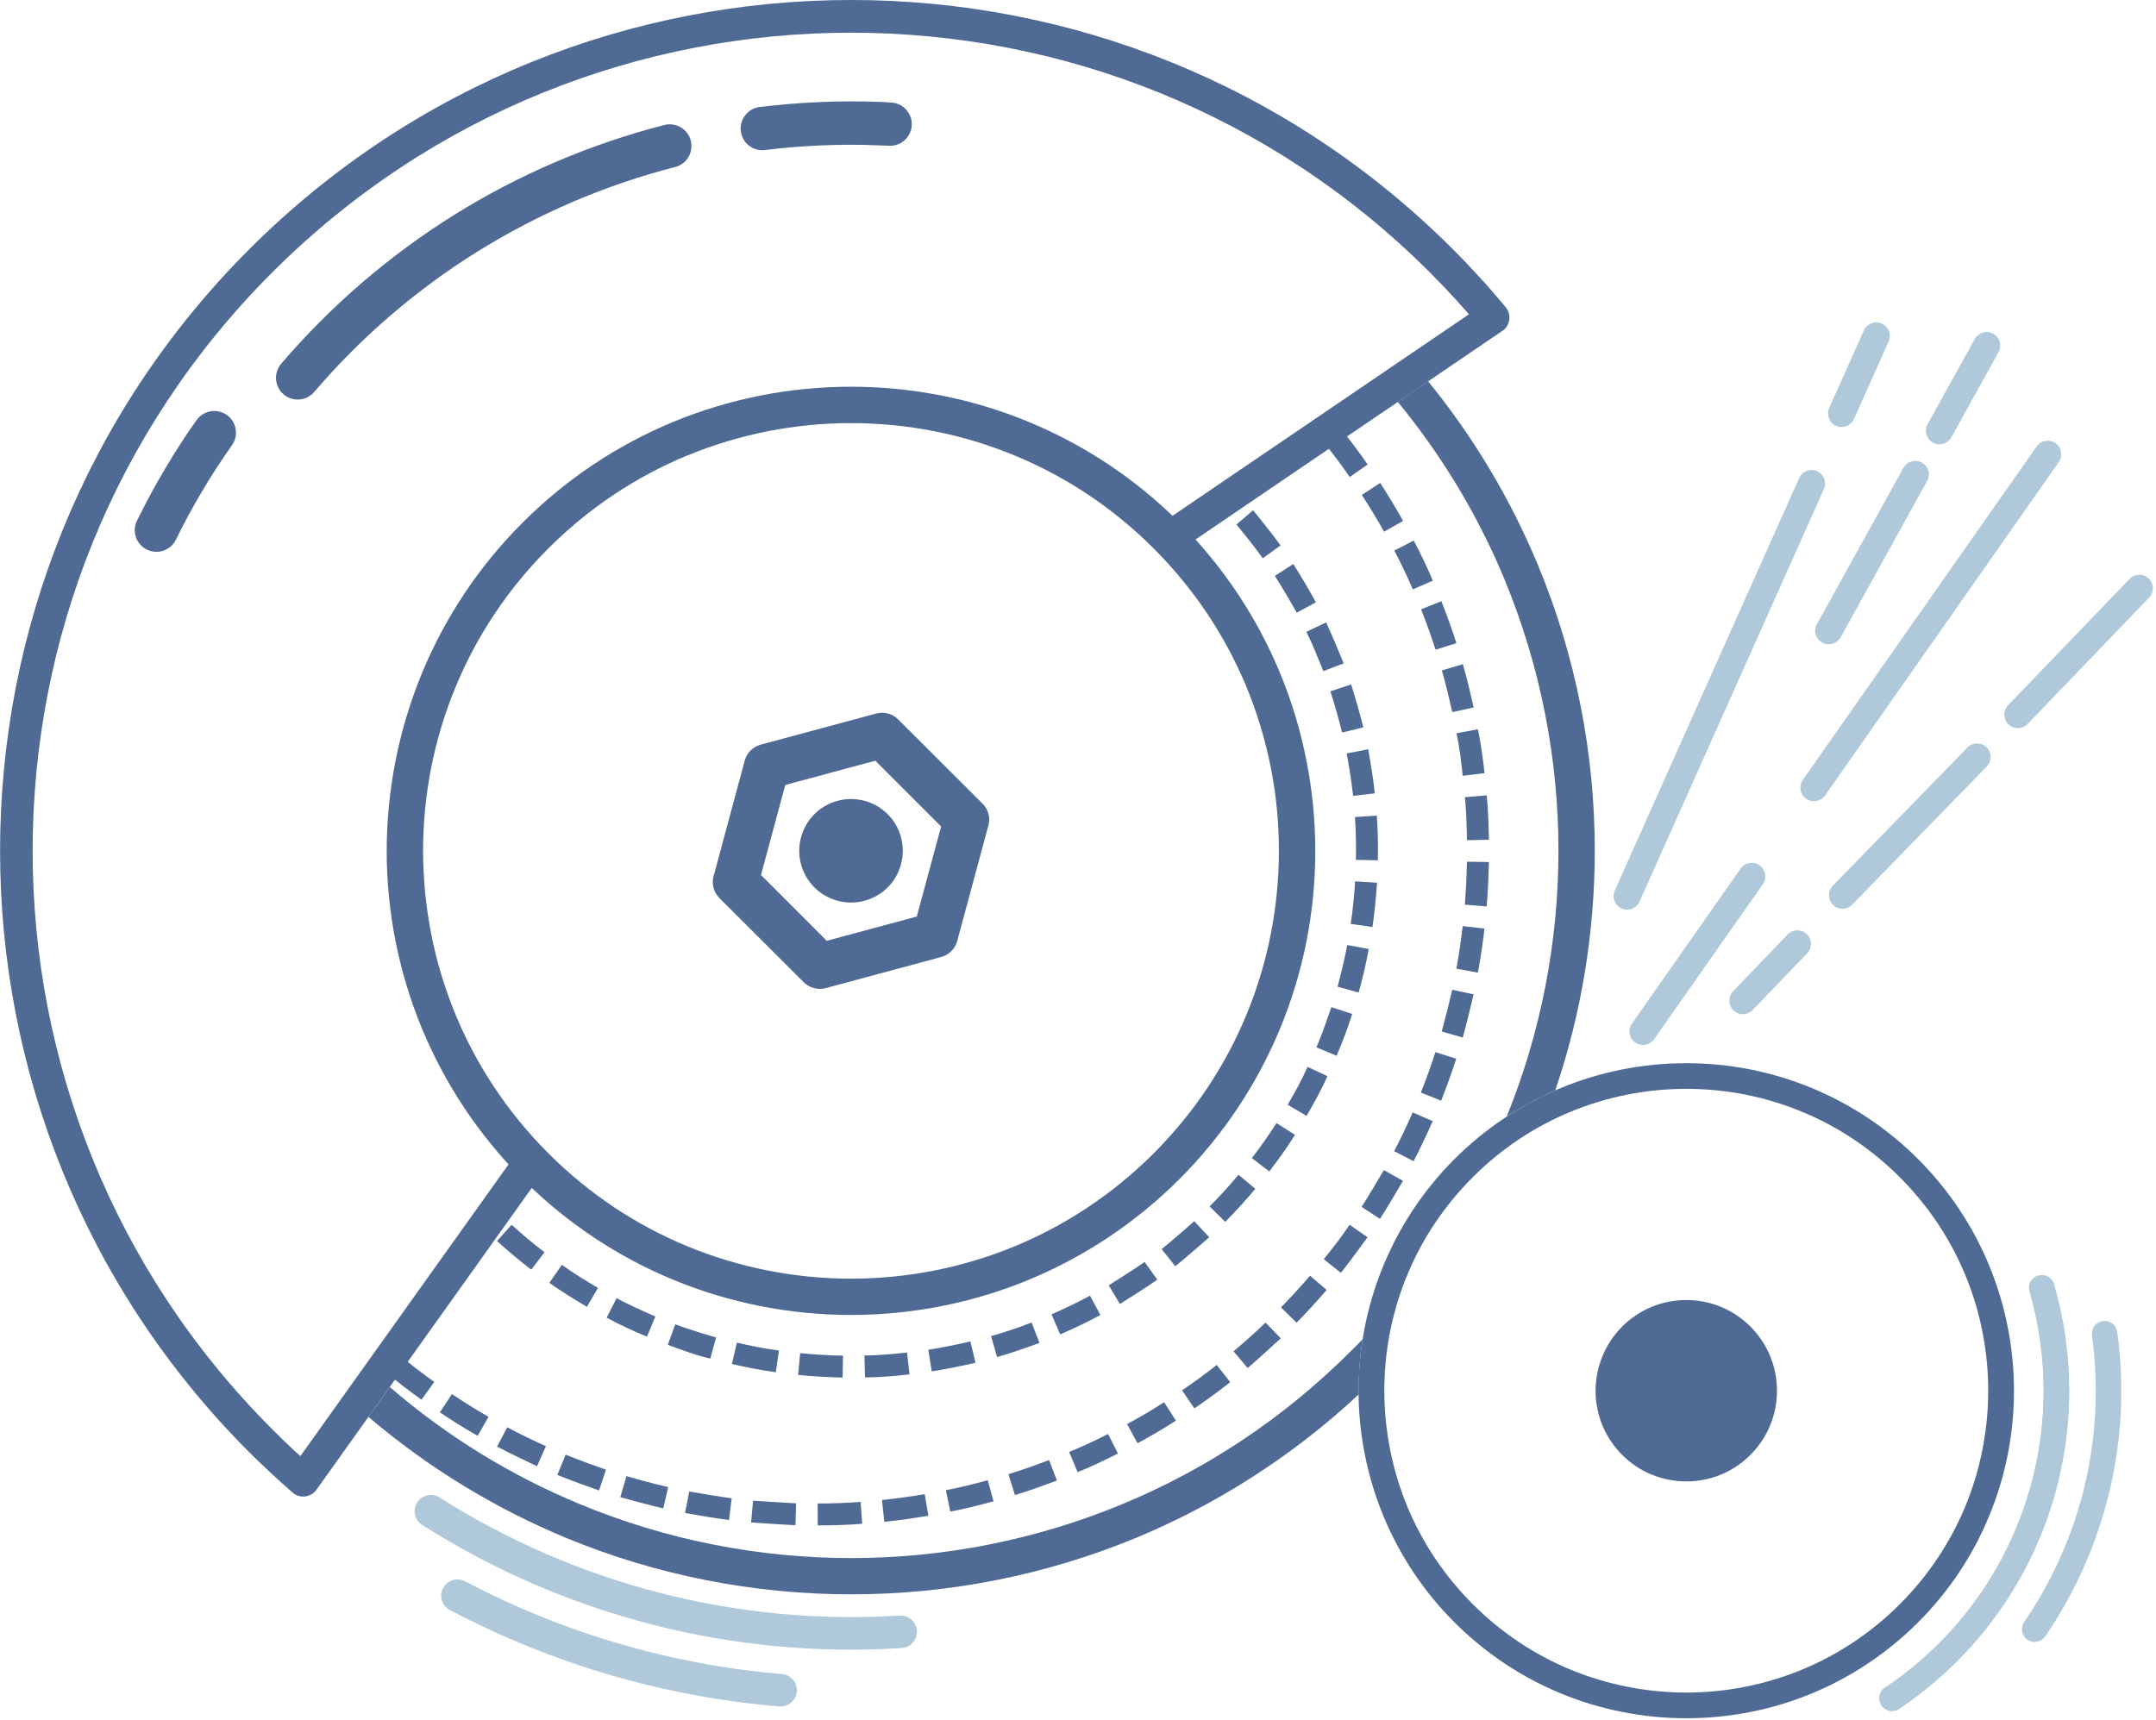 <?xml version="1.0" encoding="UTF-8"?>
<svg width="327px" height="261px" viewBox="0 0 327 261" version="1.1" xmlns="http://www.w3.org/2000/svg" xmlns:xlink="http://www.w3.org/1999/xlink">
    <title>katalog new1</title>
    <g id="Page-1" stroke="none" stroke-width="1" fill="none" fill-rule="evenodd">
        <g id="katalog-new1" transform="translate(0.01, -0)" fill-rule="nonzero">
            <path d="M207.42,70.47 C206.18,68.65 204.76,66.79 203.37,65.06 L200.79,67.15 C202.13,68.8 203.52,70.62 204.7,72.37 L207.42,70.47 L207.42,70.47 Z M212.8,79.04 L212.8,79.04 C211.72,77.1 210.55,75.15 209.32,73.27 L206.54,75.08 C207.72,76.9 208.85,78.76 209.91,80.66 L212.8,79.03 L212.8,79.04 Z M217.31,88.1 L217.31,88.1 C216.46,86.09 215.44,83.95 214.41,82.01 L211.46,83.53 C212.45,85.42 213.44,87.45 214.27,89.42 L217.31,88.09 L217.31,88.1 Z M220.88,97.56 L220.88,97.56 C220.2,95.41 219.43,93.3 218.6,91.21 L215.53,92.44 C216.33,94.47 217.05,96.49 217.73,98.57 L220.89,97.57 L220.88,97.56 Z M223.5,107.33 L223.5,107.33 C223.01,105.16 222.49,102.91 221.86,100.77 L218.67,101.71 C219.28,103.8 219.78,105.91 220.26,108.04 L223.5,107.33 L223.5,107.33 Z M225.15,117.3 L225.15,117.3 C224.92,115.12 224.59,112.78 224.15,110.64 L220.89,111.24 C221.34,113.18 221.63,115.7 221.84,117.7 L225.14,117.3 L225.15,117.3 Z M225.81,127.4 L225.81,127.4 C225.78,125.22 225.7,122.83 225.48,120.67 L222.17,120.94 C222.39,123.04 222.45,125.35 222.48,127.47 L225.81,127.4 Z M225.47,137.52 L225.47,137.52 C225.66,135.27 225.76,133.04 225.81,130.78 L222.48,130.73 C222.43,132.93 222.33,135.06 222.16,137.25 L225.47,137.52 Z M224.15,147.55 L224.15,147.55 C224.55,145.33 224.89,143.1 225.14,140.88 L221.84,140.5 C221.57,142.68 221.28,144.8 220.88,146.96 L224.15,147.56 L224.15,147.55 Z M221.85,157.41 L221.85,157.41 C222.46,155.2 222.96,153.07 223.49,150.86 L220.25,150.16 C219.75,152.31 219.24,154.37 218.66,156.49 L221.85,157.41 L221.85,157.41 Z M218.58,166.98 L218.58,166.98 C219.4,164.86 220.15,162.79 220.86,160.63 L217.7,159.62 C217.02,161.7 216.3,163.72 215.49,165.76 L218.57,166.99 L218.58,166.98 Z M214.38,176.18 L214.38,176.18 C215.43,174.19 216.37,172.14 217.29,170.09 L214.25,168.77 C213.38,170.75 212.45,172.73 211.44,174.65 L214.39,176.17 L214.38,176.18 Z M209.29,184.92 L209.29,184.92 C210.53,183.01 211.61,181.1 212.78,179.15 L209.88,177.52 C208.76,179.4 207.7,181.24 206.5,183.1 L209.28,184.91 L209.29,184.92 Z M203.36,193.11 L203.36,193.11 C204.79,191.33 206.05,189.54 207.4,187.71 L204.68,185.81 C203.55,187.55 202.07,189.41 200.77,191.04 L203.37,193.11 L203.36,193.11 Z M196.64,200.67 L196.64,200.67 C198.21,199.07 199.73,197.41 201.2,195.7 L198.68,193.54 C197.27,195.19 195.79,196.8 194.27,198.35 L196.64,200.66 L196.64,200.67 Z M189.22,207.55 L189.22,207.55 C190.96,206.07 192.55,204.57 194.24,203.04 L191.93,200.65 C190.38,202.17 188.73,203.61 187.08,205.01 L189.22,207.55 L189.22,207.55 Z M181.15,213.66 L181.15,213.66 C182.99,212.41 184.83,211.08 186.57,209.69 L184.53,207.08 C182.84,208.42 181.06,209.72 179.27,210.93 L181.14,213.66 L181.15,213.66 Z M172.53,218.95 L172.53,218.95 C174.48,217.91 176.48,216.73 178.34,215.53 L176.55,212.73 C174.79,213.89 172.8,215.04 170.93,216.05 L172.52,218.96 L172.53,218.95 Z M163.42,223.35 L163.42,223.35 C165.44,222.54 167.61,221.51 169.55,220.51 L168.05,217.55 C166.18,218.52 164.09,219.5 162.14,220.28 L163.43,223.34 L163.42,223.35 Z M153.92,226.82 L153.92,226.82 C156.08,226.17 158.18,225.41 160.29,224.61 L159.1,221.51 C157.07,222.28 155.01,223.02 152.94,223.65 L153.92,226.82 L153.92,226.82 Z M144.12,229.33 L144.12,229.33 C146.29,228.92 148.54,228.35 150.68,227.77 L149.8,224.57 C147.73,225.14 145.56,225.68 143.45,226.08 L144.12,229.33 Z M134.12,230.87 L134.12,230.87 C136.35,230.67 138.6,230.32 140.8,229.95 L140.24,226.68 C138.1,227.04 135.92,227.36 133.76,227.57 L134.11,230.87 L134.12,230.87 Z M124.02,231.42 L124.02,231.42 C126.19,231.42 128.62,231.37 130.76,231.17 L130.52,227.86 C128.37,228.02 126.16,228.1 124,228.1 L124.02,231.42 Z M113.91,230.98 L113.91,230.98 C116.18,231.12 118.36,231.29 120.64,231.39 L120.73,228.07 C118.53,227.97 116.41,227.81 114.21,227.67 L113.91,230.98 L113.91,230.98 Z M103.89,229.54 L103.89,229.54 C106.13,229.94 108.3,230.31 110.56,230.61 L110.96,227.31 C108.78,227.01 106.7,226.66 104.53,226.28 L103.89,229.54 L103.89,229.54 Z M94.07,227.13 L94.07,227.13 C96.27,227.75 98.38,228.32 100.59,228.85 L101.33,225.61 C99.18,225.11 97.12,224.56 95.01,223.95 L94.07,227.13 Z M84.53,223.77 L84.53,223.77 C86.65,224.62 88.71,225.37 90.85,226.12 L91.9,222.97 C89.82,222.24 87.83,221.52 85.78,220.69 L84.52,223.77 L84.53,223.77 Z M75.38,219.46 L75.38,219.46 C77.39,220.53 79.38,221.46 81.44,222.44 L82.79,219.41 C80.8,218.51 78.86,217.57 76.93,216.54 L75.38,219.47 L75.38,219.46 Z M66.7,214.27 L66.7,214.27 C68.54,215.5 70.49,216.74 72.44,217.83 L74.09,214.95 C72.21,213.89 70.33,212.69 68.54,211.5 L66.71,214.26 L66.7,214.27 Z M58.57,208.24 L58.57,208.24 C60.3,209.65 62.09,211.06 63.92,212.35 L65.86,209.66 C64.09,208.41 62.35,207.05 60.68,205.68 L58.57,208.25 L58.57,208.24 Z" id="Shape" fill="#4F6A95"></path>
            <path d="M206.06,211.56 C195.92,221 184.48,228.25 172.3,233.31 C158.49,239.02 143.79,241.88 129.09,241.88 C114.35,241.88 99.63,239.02 85.83,233.31 C75.17,228.88 65.03,222.76 55.87,214.96 L59.11,210.43 C67.92,218.04 77.68,223.95 87.94,228.2 C101.08,233.65 115.08,236.38 129.09,236.38 C143.06,236.38 157.07,233.65 170.2,228.2 C182.82,222.98 194.65,215.22 204.92,204.94 C205.52,204.36 206.09,203.78 206.67,203.17 C206.25,205.76 206.06,208.38 206.06,211 L206.06,211.57 L206.06,211.56 Z M216.59,57.85 L216.59,57.85 C223.62,66.47 229.19,75.93 233.3,85.84 C239.01,99.63 241.87,114.35 241.87,129.05 C241.87,141.35 239.88,153.64 235.88,165.41 C233.35,166.52 230.89,167.85 228.52,169.38 C233.75,156.47 236.36,142.77 236.36,129.05 C236.36,115.08 233.62,101.07 228.19,87.93 C224.24,78.38 218.83,69.29 211.99,60.97 L216.58,57.84 L216.59,57.85 Z" id="Shape" fill="#4F6A95"></path>
            <path d="M184.22,87.1 C182.98,85.5 181.72,83.98 180.37,82.48 L177.62,84.35 C179.03,85.9 180.31,87.43 181.61,89.1 L184.22,87.09 L184.22,87.1 Z M189.76,95.58 L189.76,95.58 C188.64,93.56 187.46,91.75 186.2,89.83 L183.5,91.71 C184.61,93.55 185.8,95.24 186.88,97.18 L189.77,95.57 L189.76,95.58 Z M193.98,104.78 L193.98,104.78 C193.19,102.66 192.3,100.61 191.32,98.58 L188.36,100.04 C189.3,101.98 190.15,103.93 190.9,105.95 L193.98,104.78 L193.98,104.78 Z M196.82,114.5 L196.82,114.5 C196.34,112.29 195.78,110.14 195.08,107.97 L191.95,108.98 C192.6,111.02 193.15,113.12 193.6,115.2 L196.82,114.49 L196.82,114.5 Z M198.22,124.54 L198.22,124.54 C198.01,122.25 197.83,120.1 197.46,117.82 L194.2,118.38 C194.59,120.5 194.74,122.62 194.93,124.76 L198.22,124.55 L198.22,124.54 Z M198.14,134.66 L198.14,134.66 C198.32,132.41 198.39,130.14 198.35,127.9 L195.05,127.97 C195.09,130.12 195.02,132.25 194.84,134.4 L198.13,134.66 L198.14,134.66 Z M196.61,144.65 L196.61,144.65 C197.11,142.44 197.5,140.26 197.79,138.01 L194.52,137.6 C194.24,139.73 193.86,141.82 193.38,143.93 L196.61,144.65 L196.61,144.65 Z M193.61,154.33 L193.61,154.33 C194.43,152.24 195.16,150.09 195.77,147.93 L192.59,147.05 C192.05,149.07 191.3,151.2 190.54,153.15 L193.61,154.33 L193.61,154.33 Z M189.25,163.47 L189.25,163.47 C190.26,161.7 191.57,159.32 192.31,157.45 L189.3,156.11 C188.43,158.06 187.44,159.98 186.38,161.84 L189.25,163.47 L189.25,163.47 Z M183.58,171.87 L183.58,171.87 C184.96,170.17 186.31,168.21 187.49,166.36 L184.71,164.59 C183.64,166.33 182.27,168.26 180.98,169.83 L183.58,171.87 Z M176.76,179.36 L176.76,179.36 C178.38,177.74 179.93,176.22 181.43,174.47 L178.92,172.32 C177.63,173.94 175.95,175.5 174.48,176.97 L176.75,179.36 L176.76,179.36 Z M168.93,185.78 L168.93,185.78 C170.76,184.48 172.56,183.1 174.26,181.61 L172.1,179.13 C170.46,180.53 168.79,181.84 167.04,183.07 L168.94,185.77 L168.93,185.78 Z M160.25,190.99 L160.25,190.99 C162.26,189.98 164.24,188.86 166.13,187.65 L164.35,184.88 C162.52,186.02 160.69,187.08 158.76,188.05 L160.25,190.99 L160.25,190.99 Z M150.9,194.87 L150.9,194.87 C153.07,194.14 155.09,193.34 157.19,192.43 L155.84,189.41 C153.89,190.3 151.87,191.06 149.84,191.74 L150.9,194.86 L150.9,194.87 Z M141.09,197.34 L141.09,197.34 C143.29,196.95 145.52,196.47 147.66,195.86 L146.77,192.68 C144.69,193.26 142.6,193.72 140.49,194.1 L141.09,197.34 Z M131,198.35 L131,198.35 C133.25,198.3 135.5,198.11 137.73,197.84 L137.32,194.56 C135.19,194.82 133.05,195 130.9,195.06 L131,198.35 Z M120.89,197.9 L120.89,197.9 C123.14,198.16 125.35,198.31 127.62,198.37 L127.68,195.07 C125.51,195.01 123.42,194.88 121.26,194.62 L120.89,197.9 Z M110.95,195.99 L110.95,195.99 C113.12,196.57 115.34,197.07 117.55,197.42 L118.08,194.17 C115.94,193.78 113.9,193.36 111.8,192.8 L110.96,195.99 L110.95,195.99 Z M101.38,192.64 L101.38,192.64 C103.41,193.55 105.6,194.35 107.7,195.02 L108.72,191.89 C106.71,191.24 104.62,190.48 102.7,189.62 L101.38,192.64 Z M92.42,187.93 L92.42,187.93 C94.34,189.12 96.29,190.21 98.31,191.22 L99.77,188.27 C97.85,187.31 95.98,186.27 94.15,185.14 L92.41,187.94 L92.42,187.93 Z M84.25,181.95 L84.25,181.95 C85.92,183.39 87.78,184.83 89.61,186.08 L91.48,183.36 C89.75,182.19 87.96,180.79 86.38,179.44 L84.25,181.96 L84.25,181.95 Z M81.29,179.3 L81.29,179.3 L81.73,179.72 L83.96,177.29 L83.22,176.6 L81.29,179.3 L81.29,179.3 Z" id="Shape" fill="#4F6A95"></path>
            <path d="M118.59,253.98 C119.95,254.1 120.96,255.29 120.85,256.64 C120.72,257.99 119.53,259.01 118.18,258.89 C109.46,258.16 100.85,256.55 92.45,254.09 C84.09,251.64 75.97,248.35 68.22,244.26 C67.02,243.63 66.56,242.13 67.19,240.93 C67.83,239.73 69.33,239.26 70.53,239.9 C77.99,243.83 85.81,247.01 93.86,249.36 C101.89,251.71 110.18,253.26 118.59,253.98 L118.59,253.98 Z" id="Path" fill="#B0C9DA"></path>
            <path d="M136.43,245.11 C137.8,245.02 138.97,246.06 139.05,247.42 C139.14,248.77 138.1,249.96 136.74,250.03 C123.95,250.85 111.19,249.62 98.91,246.47 C86.64,243.32 74.85,238.24 64.01,231.35 C62.87,230.61 62.53,229.09 63.26,227.94 C63.99,226.8 65.52,226.46 66.67,227.19 C77.04,233.78 88.36,238.65 100.14,241.68 C111.9,244.69 124.14,245.88 136.42,245.1 L136.43,245.11 Z" id="Path" fill="#B0C9DA"></path>
            <path d="M248.66,136.79 C248.19,137.83 246.97,138.29 245.93,137.83 C244.9,137.36 244.44,136.14 244.9,135.11 L272.87,72.52 C273.34,71.48 274.56,71.02 275.59,71.48 C276.62,71.95 277.09,73.17 276.62,74.2 L248.65,136.8 L248.66,136.79 Z" id="Path" fill="#B0C9DA"></path>
            <path d="M281.18,63.57 C280.71,64.61 279.49,65.07 278.46,64.61 C277.43,64.14 276.96,62.92 277.43,61.88 L282.69,50.12 C283.16,49.08 284.38,48.62 285.41,49.09 C286.44,49.55 286.91,50.77 286.44,51.81 L281.18,63.58 L281.18,63.57 Z" id="Path" fill="#B0C9DA"></path>
            <path d="M295.95,66.35 C295.39,67.35 294.15,67.71 293.15,67.15 C292.15,66.6 291.8,65.34 292.35,64.35 L299.51,51.42 C300.07,50.43 301.32,50.07 302.31,50.63 C303.31,51.18 303.66,52.44 303.11,53.43 L295.95,66.35 Z" id="Path" fill="#B0C9DA"></path>
            <path d="M279.16,96.69 C278.6,97.69 277.35,98.05 276.36,97.49 C275.36,96.94 275,95.68 275.56,94.69 L288.68,70.98 C289.23,69.98 290.49,69.62 291.48,70.18 C292.48,70.73 292.84,72 292.28,72.98 L279.16,96.69 Z" id="Path" fill="#B0C9DA"></path>
            <path d="M276.8,120.68 C276.14,121.61 274.86,121.83 273.93,121.18 C273,120.53 272.78,119.25 273.43,118.31 L308.88,67.74 C309.53,66.81 310.81,66.58 311.75,67.23 C312.68,67.88 312.9,69.17 312.25,70.1 L276.8,120.68 Z" id="Path" fill="#B0C9DA"></path>
            <path d="M250.87,157.66 C250.22,158.59 248.93,158.81 248,158.16 C247.07,157.51 246.85,156.23 247.5,155.29 L263.99,131.78 C264.64,130.85 265.93,130.63 266.86,131.27 C267.78,131.94 268.02,133.21 267.36,134.14 L250.87,157.66 L250.87,157.66 Z" id="Path" fill="#B0C9DA"></path>
            <path d="M280.91,137.25 C280.12,138.06 278.82,138.08 278.01,137.29 C277.2,136.5 277.18,135.19 277.96,134.38 L298.39,113.41 C299.18,112.6 300.49,112.58 301.29,113.37 C302.11,114.16 302.11,115.47 301.33,116.28 L280.91,137.25 Z" id="Path" fill="#B0C9DA"></path>
            <path d="M265.81,153.23 C265.03,154.05 263.72,154.07 262.9,153.29 C262.09,152.5 262.06,151.2 262.85,150.38 L271.12,141.77 C271.91,140.96 273.21,140.94 274.03,141.71 C274.85,142.5 274.87,143.8 274.09,144.62 L265.81,153.24 L265.81,153.23 Z" id="Path" fill="#B0C9DA"></path>
            <path d="M307.52,109.84 C306.73,110.66 305.43,110.68 304.61,109.9 C303.8,109.11 303.77,107.81 304.56,106.99 L322.98,87.83 C323.76,87.01 325.07,86.98 325.89,87.77 C326.7,88.55 326.73,89.86 325.94,90.67 L307.52,109.84 L307.52,109.84 Z" id="Path" fill="#B0C9DA"></path>
            <path d="M125.93,117.25 L119.09,119.09 L115.41,132.75 L125.38,142.73 L139.04,139.05 L142.73,125.39 L132.75,115.41 L125.93,117.24 L125.93,117.25 Z M115.38,112.97 L115.38,112.97 L132.89,108.25 C134.12,107.92 135.38,108.3 136.22,109.15 L149.01,121.92 C150,122.9 150.27,124.35 149.8,125.59 L145.17,142.77 C144.84,143.99 143.88,144.88 142.74,145.19 L125.23,149.91 C124.01,150.24 122.74,149.86 121.9,149.02 L109.11,136.25 C108.11,135.25 107.85,133.81 108.32,132.57 L112.94,115.4 C113.27,114.17 114.23,113.28 115.37,112.97 L115.38,112.97 Z" id="Shape" fill="#4F6A95"></path>
            <path d="M123.51,123.52 C125.04,121.99 127.05,121.22 129.06,121.22 C131.08,121.22 133.09,121.99 134.62,123.52 C136.15,125.05 136.92,127.06 136.92,129.07 C136.92,131.09 136.15,133.1 134.62,134.63 C133.09,136.16 131.08,136.93 129.07,136.93 C127.05,136.93 125.04,136.16 123.51,134.63 C121.98,133.1 121.21,131.09 121.21,129.08 C121.21,127.06 121.98,125.05 123.51,123.52 L123.51,123.52 Z" id="Path" fill="#4F6A95"></path>
            <path d="M47.65,59.47 C46.47,60.84 44.39,61.01 43,59.83 C41.62,58.65 41.46,56.57 42.64,55.18 C50.24,46.3 59.12,38.69 68.91,32.58 C78.71,26.48 89.43,21.87 100.76,18.96 C102.52,18.51 104.31,19.58 104.76,21.33 C105.21,23.1 104.15,24.89 102.39,25.34 C91.75,28.07 81.64,32.42 72.4,38.17 C63.16,43.93 54.8,51.1 47.65,59.46 L47.65,59.47 Z" id="Path" fill="#4F6A95"></path>
            <path d="M116.01,22.77 C114.2,22.98 112.57,21.71 112.35,19.89 C112.13,18.09 113.41,16.46 115.21,16.23 C118.26,15.87 121.27,15.61 124.22,15.49 C127.24,15.35 130.22,15.35 133.18,15.45 C133.71,15.47 134.21,15.49 135.23,15.56 C137.03,15.69 138.4,17.27 138.27,19.07 C138.14,20.88 136.56,22.24 134.76,22.11 L132.94,22.04 C130.1,21.92 127.28,21.94 124.49,22.06 C121.6,22.19 118.77,22.41 116.01,22.76 L116.01,22.77 Z" id="Path" fill="#4F6A95"></path>
            <path d="M26.67,81.88 C25.87,83.51 23.9,84.18 22.26,83.38 C20.64,82.58 19.96,80.61 20.77,78.98 C22.08,76.33 23.48,73.72 25,71.16 C26.54,68.56 28.13,66.09 29.8,63.74 C30.84,62.26 32.9,61.91 34.39,62.95 C35.87,64.01 36.23,66.06 35.17,67.55 C33.54,69.87 32.02,72.19 30.66,74.51 C29.22,76.91 27.89,79.38 26.67,81.88 L26.67,81.88 Z" id="Path" fill="#4F6A95"></path>
            <path d="M104.18,69.12 C96.55,72.28 89.39,76.97 83.17,83.19 C76.95,89.4 72.25,96.57 69.1,104.2 C65.8,112.15 64.16,120.63 64.16,129.09 C64.17,137.57 65.81,146.04 69.1,153.97 C72.25,161.59 76.95,168.75 83.17,174.98 C89.38,181.19 96.54,185.89 104.18,189.05 C112.13,192.34 120.61,193.99 129.07,193.99 C137.53,193.99 146.01,192.34 153.96,189.05 C161.59,185.89 168.75,181.19 174.96,174.99 C181.18,168.76 185.88,161.59 189.03,153.97 C192.31,146.03 193.96,137.56 193.96,129.07 C193.97,120.62 192.32,112.14 189.03,104.19 C185.87,96.57 181.17,89.41 174.96,83.2 C168.73,76.97 161.57,72.28 153.94,69.13 C146,65.83 137.52,64.19 129.05,64.19 C120.6,64.19 112.13,65.84 104.18,69.13 L104.18,69.12 Z M79.26,79.28 L79.26,79.28 C85.99,72.55 93.77,67.46 102.06,64.02 C110.68,60.46 119.86,58.67 129.05,58.67 C138.24,58.67 147.43,60.45 156.04,64.02 C164.35,67.46 172.14,72.55 178.87,79.28 C185.59,86 190.69,93.79 194.13,102.1 C197.69,110.7 199.47,119.89 199.48,129.07 C199.49,138.25 197.71,147.43 194.13,156.07 C190.69,164.37 185.59,172.16 178.87,178.89 C172.13,185.62 164.34,190.71 156.05,194.15 C147.44,197.71 138.26,199.49 129.07,199.5 C119.89,199.49 110.7,197.72 102.08,194.15 C93.77,190.71 85.99,185.61 79.26,178.89 C72.53,172.15 67.45,164.38 64,156.07 C60.43,147.45 58.64,138.26 58.64,129.09 C58.65,119.91 60.44,110.72 64,102.1 C67.44,93.79 72.53,86.01 79.26,79.28 Z" id="Shape" fill="#4F6A95"></path>
            <path d="M194.22,82.76 C192.87,80.88 191.49,79.21 190.05,77.41 L187.53,79.57 C188.9,81.28 190.22,82.9 191.51,84.69 L194.21,82.76 L194.22,82.76 Z M199.57,91.38 L199.57,91.38 C198.48,89.38 197.37,87.5 196.14,85.57 L193.35,87.37 C194.53,89.24 195.59,91.03 196.66,92.95 L199.58,91.38 L199.57,91.38 Z M203.78,100.63 L203.78,100.63 C202.92,98.5 202.08,96.52 201.12,94.42 L198.13,95.86 C199.11,97.83 199.88,99.81 200.7,101.82 L203.79,100.63 L203.78,100.63 Z M206.77,110.36 L206.77,110.36 C206.2,108.13 205.62,106.04 204.92,103.84 L201.77,104.88 C202.44,106.99 203.01,108.99 203.55,111.13 L206.77,110.35 L206.77,110.36 Z M208.51,120.36 L208.51,120.36 C208.26,118.08 207.91,115.93 207.5,113.67 L204.24,114.31 C204.64,116.48 204.97,118.54 205.22,120.74 L208.52,120.36 L208.51,120.36 Z M208.97,130.52 L208.97,130.52 C209.01,128.27 208.98,125.97 208.81,123.74 L205.49,123.96 C205.66,126.09 205.68,128.3 205.64,130.45 L208.96,130.52 L208.97,130.52 Z M208.15,140.64 L208.15,140.64 C208.47,138.4 208.7,136.18 208.84,133.92 L205.52,133.71 C205.39,135.89 205.17,138.02 204.86,140.17 L208.15,140.64 Z M206.05,150.59 L206.05,150.59 C206.65,148.43 207.19,146.18 207.59,143.98 L204.33,143.37 C203.91,145.51 203.43,147.59 202.86,149.69 L206.05,150.58 L206.05,150.59 Z M202.71,160.17 L202.71,160.17 C203.59,158.15 204.41,155.94 205.08,153.83 L201.92,152.8 C201.2,154.87 200.52,156.88 199.65,158.9 L202.71,160.17 Z M198.16,169.28 L198.16,169.28 C199.27,167.4 200.43,165.27 201.32,163.27 L198.31,161.86 C197.47,163.74 196.35,165.82 195.29,167.6 L198.15,169.29 L198.16,169.28 Z M192.51,177.71 L192.51,177.71 C193.83,175.99 195.27,174.01 196.4,172.17 L193.6,170.39 C192.43,172.19 191.19,173.99 189.86,175.7 L192.5,177.72 L192.51,177.71 Z M185.82,185.36 L185.82,185.36 C187.4,183.78 188.96,182.07 190.38,180.35 L187.83,178.22 C186.49,179.86 184.95,181.53 183.45,183.03 L185.81,185.36 L185.82,185.36 Z M178.24,192.1 L178.24,192.1 C180.04,190.66 181.64,189.21 183.39,187.71 L181.13,185.27 C179.46,186.71 177.92,188.1 176.18,189.51 L178.24,192.1 L178.24,192.1 Z M169.84,197.84 L169.84,197.84 C171.78,196.6 173.62,195.47 175.52,194.14 L173.59,191.45 C171.78,192.74 170,193.8 168.15,195 L169.85,197.84 L169.84,197.84 Z M160.78,202.45 L160.78,202.45 C162.86,201.54 164.89,200.59 166.89,199.5 L165.31,196.57 C163.4,197.61 161.47,198.52 159.47,199.4 L160.79,202.44 L160.78,202.45 Z M151.22,205.88 L151.22,205.88 C153.42,205.27 155.51,204.51 157.65,203.74 L156.45,200.64 C154.52,201.41 152.31,202.14 150.3,202.7 L151.22,205.89 L151.22,205.88 Z M141.3,208.06 L141.3,208.06 C143.56,207.7 145.71,207.26 147.94,206.75 L147.17,203.51 C145.03,204.02 142.98,204.42 140.79,204.78 L141.31,208.06 L141.3,208.06 Z M131.18,208.97 L131.18,208.97 C133.33,208.97 135.79,208.76 137.93,208.51 L137.57,205.2 C135.47,205.41 133.21,205.64 131.1,205.64 L131.18,208.97 Z M121.04,208.6 L121.04,208.6 C123.28,208.81 125.53,208.95 127.79,208.99 L127.85,205.67 C125.67,205.64 123.52,205.5 121.35,205.29 L121.04,208.6 Z M111,206.93 L111,206.93 C113.19,207.46 115.44,207.87 117.66,208.19 L118.13,204.89 C116,204.6 113.85,204.2 111.75,203.69 L111,206.93 Z M101.28,204.02 L101.28,204.02 C103.12,204.71 105.85,205.73 107.72,206.11 L108.6,202.91 C106.49,202.3 104.46,201.67 102.4,200.92 L101.28,204.02 L101.28,204.02 Z M91.99,199.9 L91.99,199.9 C93.85,200.91 96.15,202.01 98.12,202.78 L99.39,199.73 C97.42,198.86 95.4,197.97 93.51,196.95 L92,199.9 L91.99,199.9 Z M83.3,194.62 L83.3,194.62 C85.13,195.91 87.08,197.13 89.01,198.26 L90.68,195.39 C88.82,194.29 86.97,193.16 85.21,191.89 L83.31,194.62 L83.3,194.62 Z M75.37,188.28 L75.37,188.28 C77.03,189.76 78.79,191.29 80.57,192.62 L82.58,189.98 C80.84,188.67 79.19,187.26 77.58,185.82 L75.37,188.28 L75.37,188.28 Z" id="Shape" fill="#4F6A95"></path>
            <path d="M82.27,177.94 L47.99,226.01 C47.2,227.12 45.65,227.38 44.55,226.59 L44.37,226.44 C43.31,225.52 42.19,224.52 41.03,223.43 C39.82,222.31 38.75,221.27 37.81,220.34 C12.61,195.13 -1.42108547e-14,162.1 -1.42108547e-14,129.07 C-1.42108547e-14,96.03 12.61,63 37.81,37.8 C63.01,12.6 96.05,0 129.08,0 C162.11,-0.01 195.14,12.6 220.34,37.8 C221.67,39.13 223.03,40.56 224.44,42.1 C225.76,43.53 227.06,45.05 228.35,46.6 C229.23,47.64 229.08,49.2 228.04,50.07 L179,83.42 C178.33,82.68 177.63,81.95 176.91,81.24 C176.44,80.77 175.96,80.31 175.48,79.85 L222.79,47.68 L220.79,45.44 C219.58,44.11 218.26,42.74 216.84,41.31 C192.6,17.07 160.84,4.96 129.07,4.96 C97.3,4.96 65.53,17.08 41.3,41.31 C17.05,65.54 4.94,97.31 4.94,129.08 C4.94,160.85 17.06,192.62 41.3,216.85 C42.42,217.98 43.45,218.99 44.39,219.85 L45.55,220.91 L78.77,174.34 C79.55,175.21 80.37,176.06 81.21,176.92 L82.26,177.94 L82.27,177.94 Z" id="Path" fill="#4F6A95"></path>
            <path d="M238.19,168.67 C232.8,170.9 227.74,174.22 223.36,178.6 C218.97,182.99 215.65,188.05 213.43,193.43 C213.14,194.12 212.87,194.82 212.62,195.53 C210.83,200.53 209.95,205.76 209.95,211 C209.96,216.97 211.12,222.95 213.43,228.55 C215.66,233.93 218.97,238.98 223.36,243.37 C227.75,247.76 232.8,251.08 238.18,253.3 C243.8,255.62 249.78,256.78 255.75,256.78 C261.72,256.78 267.7,255.62 273.31,253.3 C278.7,251.07 283.75,247.76 288.13,243.38 C292.52,238.98 295.84,233.93 298.06,228.55 C300.38,222.95 301.54,216.97 301.54,210.98 C301.54,205.01 300.38,199.03 298.06,193.42 C295.83,188.04 292.52,182.99 288.13,178.6 C283.74,174.21 278.69,170.89 273.3,168.67 C267.69,166.34 261.71,165.19 255.74,165.19 C249.77,165.19 243.79,166.35 238.19,168.67 L238.19,168.67 Z M220.6,175.84 L220.6,175.84 C225.35,171.09 230.84,167.5 236.7,165.07 C242.78,162.55 249.27,161.3 255.75,161.3 C262.24,161.3 268.72,162.56 274.79,165.07 C280.65,167.5 286.15,171.09 290.9,175.84 C295.65,180.59 299.24,186.08 301.67,191.95 C304.18,198.02 305.45,204.51 305.45,210.99 C305.46,217.47 304.19,223.95 301.67,230.03 C299.25,235.9 295.65,241.39 290.9,246.14 C286.14,250.89 280.65,254.49 274.8,256.91 C268.72,259.43 262.23,260.68 255.75,260.68 C249.27,260.68 242.78,259.42 236.71,256.91 C230.84,254.48 225.35,250.89 220.6,246.14 C215.85,241.4 212.26,235.9 209.83,230.04 C207.31,223.95 206.04,217.46 206.04,211 C206.05,204.51 207.31,198.02 209.83,191.95 C212.26,186.09 215.85,180.59 220.6,175.84 L220.6,175.84 Z" id="Shape" fill="#4F6A95"></path>
            <path d="M246.02,201.26 C247.34,199.94 248.85,198.95 250.48,198.27 C252.16,197.58 253.95,197.23 255.75,197.23 C259.41,197.23 262.89,198.67 265.48,201.26 C266.79,202.58 267.79,204.09 268.46,205.72 C269.16,207.4 269.5,209.19 269.5,210.99 C269.51,212.78 269.16,214.58 268.46,216.27 C267.79,217.89 266.79,219.4 265.48,220.72 C264.16,222.04 262.65,223.03 261.03,223.71 C259.34,224.4 257.56,224.75 255.75,224.75 C253.97,224.75 252.17,224.4 250.48,223.71 C248.85,223.04 247.34,222.04 246.02,220.72 C244.7,219.4 243.72,217.89 243.03,216.27 C242.34,214.58 241.99,212.79 241.99,210.99 C242,209.2 242.34,207.4 243.05,205.72 C243.72,204.09 244.71,202.58 246.03,201.26 L246.02,201.26 Z" id="Path" fill="#4F6A95"></path>
            <path d="M307.81,195.92 C307.52,194.89 308.1,193.82 309.13,193.53 C310.16,193.24 311.23,193.82 311.52,194.85 C312.28,197.47 312.86,200.16 313.24,202.84 C313.62,205.54 313.82,208.27 313.82,210.99 C313.82,220.66 311.39,230.04 306.96,238.35 C302.52,246.65 296.07,253.87 288.02,259.25 C287.13,259.85 285.93,259.61 285.34,258.72 C284.76,257.83 284.99,256.63 285.88,256.05 C293.4,251.03 299.42,244.29 303.56,236.54 C307.68,228.81 309.95,220.05 309.95,211 C309.95,208.43 309.78,205.89 309.41,203.39 C309.06,200.86 308.52,198.37 307.82,195.94 L307.81,195.92 Z" id="Path" fill="#B0C9DA"></path>
            <path d="M307.81,195.92 C307.52,194.89 308.1,193.82 309.13,193.53 C310.16,193.24 311.23,193.82 311.52,194.85 C312.28,197.47 312.86,200.16 313.24,202.84 C313.62,205.54 313.82,208.27 313.82,210.99 C313.82,220.66 311.39,230.04 306.96,238.35 C302.52,246.65 296.07,253.87 288.02,259.25 C287.13,259.85 285.93,259.61 285.34,258.72 C284.76,257.83 284.99,256.63 285.88,256.05 C293.4,251.03 299.42,244.29 303.56,236.54 C307.68,228.81 309.95,220.05 309.95,211 C309.95,208.43 309.78,205.89 309.41,203.39 C309.06,200.86 308.52,198.37 307.82,195.94 L307.81,195.92 Z" id="Path" fill="#B0C9DA"></path>
            <path d="M317.28,202.59 C317.14,201.55 317.88,200.57 318.94,200.42 C320,200.28 320.97,201.02 321.11,202.08 C321.32,203.56 321.47,205.05 321.57,206.53 C321.67,208.04 321.73,209.55 321.73,210.99 C321.73,217.62 320.73,224.2 318.77,230.48 C316.83,236.77 313.94,242.77 310.19,248.26 C309.58,249.14 308.38,249.36 307.5,248.77 C306.62,248.17 306.4,246.96 306.99,246.08 C310.53,240.91 313.25,235.27 315.08,229.36 C316.91,223.47 317.85,217.27 317.85,211 C317.85,209.56 317.8,208.15 317.71,206.79 C317.61,205.39 317.47,203.99 317.28,202.59 L317.28,202.59 Z" id="Path" fill="#B0C9DA"></path>
        </g>
    </g>
</svg>